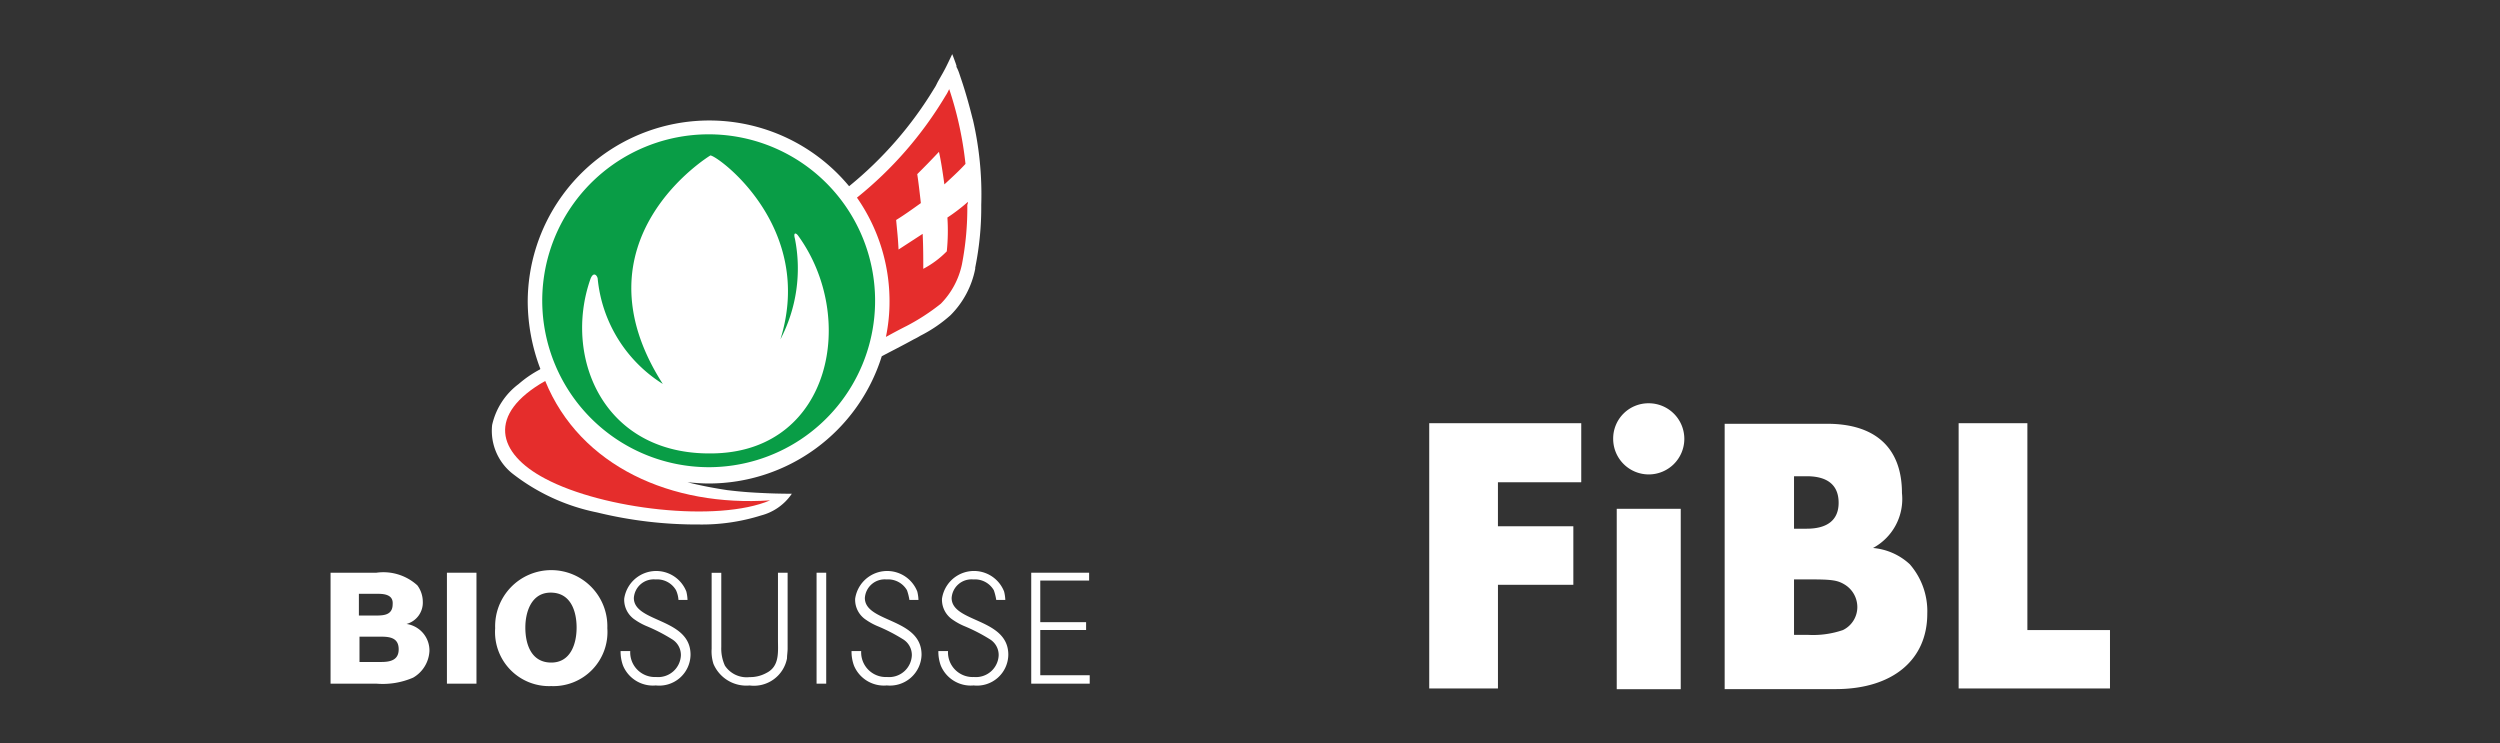 <svg id="Ebene_1" data-name="Ebene 1" xmlns="http://www.w3.org/2000/svg" viewBox="0 0 148 44"><rect x="0" y="0" width="148" height="44" fill="#333333" stroke="none"/><defs><style>.cls-1{fill:#fff;}.cls-2{fill:#099d46;}.cls-3{fill:#e52d2c;}</style></defs><path class="cls-1" d="M24.459,40.116a4.528,4.528,0,0,1-2.177.357H19.569V33.905h2.713a2.987,2.987,0,0,1,2.427.75,1.642,1.642,0,0,1,.321.964,1.309,1.309,0,0,1-.964,1.32,1.585,1.585,0,0,1,1.357,1.607,1.93,1.93,0,0,1-.964,1.57m-2.07-4.962H21.246V36.44h1c.5,0,1-.036,1-.679.036-.5-.392-.607-.856-.607m.107,2.535H21.282v1.5h1.285c.536,0,1.035-.107,1.035-.749,0-.714-.571-.75-1.106-.75"/><rect class="cls-1" x="26.458" y="33.905" width="1.749" height="6.568"/><path class="cls-1" d="M32.634,40.616a3.2,3.2,0,0,1-3.32-3.427,3.322,3.322,0,1,1,6.64,0,3.2,3.2,0,0,1-3.32,3.427M32.6,35.083c-1.142,0-1.5,1.142-1.5,2.07,0,1,.357,2.071,1.535,2.071,1.142,0,1.5-1.107,1.5-2.071,0-.928-.321-2.07-1.535-2.07"/><path class="cls-1" d="M38.809,40.58A1.919,1.919,0,0,1,36.882,39.4a2.4,2.4,0,0,1-.143-.856h.571a1.462,1.462,0,0,0,1.535,1.535A1.346,1.346,0,0,0,40.309,38.8a1.091,1.091,0,0,0-.536-.964,10.247,10.247,0,0,0-1.535-.786,3.682,3.682,0,0,1-.642-.357,1.419,1.419,0,0,1-.643-1.249,1.915,1.915,0,0,1,3.677-.428,2.382,2.382,0,0,1,.071.5h-.535a1.672,1.672,0,0,0-.143-.571,1.292,1.292,0,0,0-1.214-.642A1.178,1.178,0,0,0,37.524,35.4c0,1.464,3.356,1.178,3.356,3.356a1.852,1.852,0,0,1-2.071,1.82"/><path class="cls-1" d="M46.591,38.974a1.992,1.992,0,0,1-2.213,1.606A2.114,2.114,0,0,1,42.236,39.3a2.454,2.454,0,0,1-.107-.892v-4.5H42.7V38.3a2.44,2.44,0,0,0,.215,1.106,1.543,1.543,0,0,0,1.463.679,1.989,1.989,0,0,0,1-.25c.785-.393.678-1.25.678-1.964V33.905h.571v4.5c0,.178-.036.393-.036.571"/><rect class="cls-1" x="48.341" y="33.905" width="0.571" height="6.568"/><path class="cls-1" d="M52.481,40.58A1.919,1.919,0,0,1,50.554,39.4a2.4,2.4,0,0,1-.143-.856h.571a1.462,1.462,0,0,0,1.535,1.535A1.346,1.346,0,0,0,53.981,38.8a1.091,1.091,0,0,0-.536-.964,10.247,10.247,0,0,0-1.535-.786,3.682,3.682,0,0,1-.642-.357,1.419,1.419,0,0,1-.643-1.249,1.915,1.915,0,0,1,3.677-.428,2.382,2.382,0,0,1,.071.5h-.535a3.336,3.336,0,0,0-.143-.571,1.292,1.292,0,0,0-1.214-.642A1.178,1.178,0,0,0,51.2,35.4c0,1.464,3.356,1.178,3.356,3.356a1.871,1.871,0,0,1-2.071,1.82"/><path class="cls-1" d="M57.622,40.58A1.921,1.921,0,0,1,55.694,39.4a2.4,2.4,0,0,1-.143-.856h.572a1.461,1.461,0,0,0,1.535,1.535A1.346,1.346,0,0,0,59.121,38.8a1.09,1.09,0,0,0-.535-.964,10.344,10.344,0,0,0-1.535-.786,3.729,3.729,0,0,1-.643-.357,1.421,1.421,0,0,1-.642-1.249,1.914,1.914,0,0,1,3.676-.428,2.384,2.384,0,0,1,.072.5h-.536a3.332,3.332,0,0,0-.142-.571,1.292,1.292,0,0,0-1.214-.642A1.177,1.177,0,0,0,56.337,35.4c0,1.464,3.355,1.178,3.355,3.356a1.852,1.852,0,0,1-2.07,1.82"/><polygon class="cls-1" points="61.049 40.473 61.049 33.905 64.476 33.905 64.476 34.369 61.584 34.369 61.584 36.832 64.297 36.832 64.297 37.296 61.584 37.296 61.584 39.974 64.511 39.974 64.511 40.473 61.049 40.473"/><path class="cls-1" d="M57.586,7.061c-.178-.714-.392-1.5-.642-2.249L56.8,4.383a2.563,2.563,0,0,0-.143-.357.211.211,0,0,1-.036-.142c0-.036-.035-.072-.035-.107-.179-.5-.215-.572-.215-.572-.356.75-.392.821-.571,1.143l-.285.5-.107.215a1.974,1.974,0,0,1-.107.178,22.411,22.411,0,0,1-5.034,5.783,10.749,10.749,0,0,0-19.026,6.854,11.322,11.322,0,0,0,.749,3.962l-.035.036a6.546,6.546,0,0,0-1.25.857,4.156,4.156,0,0,0-1.571,2.427,3.239,3.239,0,0,0,1.178,2.856,11.989,11.989,0,0,0,5.034,2.32,24.868,24.868,0,0,0,6.033.714,11.722,11.722,0,0,0,3.676-.535,3.158,3.158,0,0,0,1.821-1.285s-.857,0-1.571-.036c-.821-.036-1.356-.071-2.249-.178-.714-.108-1.5-.25-2.356-.465.429.036.821.072,1.25.072A10.736,10.736,0,0,0,52.2,21.09c.607-.322,1.249-.643,1.892-1h0a3.98,3.98,0,0,0,.393-.214,8.233,8.233,0,0,0,1.784-1.214,5.338,5.338,0,0,0,1.464-2.748v-.072a17.935,17.935,0,0,0,.357-3.712,19.657,19.657,0,0,0-.5-5.069"/><path class="cls-2" d="M32.1,17.806a9.853,9.853,0,1,1,9.853,9.852A9.873,9.873,0,0,1,32.1,17.806"/><path class="cls-1" d="M42.058,9.2s-8.282,5-2.82,13.529a8.3,8.3,0,0,1-3.856-6.247c-.035-.179-.249-.429-.428.035-1.642,4.677.821,10.6,7.5,10.317,6.746-.286,8.281-8.032,4.819-12.851-.143-.214-.322-.25-.215.143A9.047,9.047,0,0,1,46.2,20.09c2.07-6.639-3.677-10.852-4.141-10.887"/><path class="cls-3" d="M32.277,22.553c-3.463,1.964-2.856,4.284,0,5.783,3.427,1.821,10.209,2.606,13.315,1.285-5.819.393-11.245-2-13.315-7.068"/><path class="cls-3" d="M57.3,11.951a10.791,10.791,0,0,1-1.214.928,12.039,12.039,0,0,1-.036,2,5.622,5.622,0,0,1-1.392,1.036c0-.607,0-1.321-.036-2.071l-1.428.928c-.035-.714-.071-.964-.142-1.749.464-.285.963-.642,1.463-1-.071-.643-.143-1.25-.214-1.714.464-.464.714-.714,1.285-1.321.107.464.214,1.143.321,1.928.464-.428.893-.821,1.25-1.214a21.045,21.045,0,0,0-.893-4.212l-.071-.214-.107.214a1.974,1.974,0,0,1-.107.178A22.506,22.506,0,0,1,50.732,11.7a10.717,10.717,0,0,1,1.928,6.14,10.264,10.264,0,0,1-.214,2.106c.392-.214.785-.428,1.213-.642a12.516,12.516,0,0,0,2.035-1.321,4.71,4.71,0,0,0,1.25-2.32h0a17.579,17.579,0,0,0,.321-3.534.475.475,0,0,0,.036-.179"/><path class="cls-1" d="M120.021,25.052h-4.07V40.759h8.96V37.3h-4.89Zm-13.815,12.53V34.3h.821c1.356,0,1.713.035,2.142.285a1.562,1.562,0,0,1,.785,1.357A1.513,1.513,0,0,1,109.1,37.3a5.447,5.447,0,0,1-2.034.286Zm0-6.319v-3.07h.75c1.249,0,1.891.536,1.891,1.571,0,1-.642,1.535-1.891,1.535h-.75Zm-4.07,9.532h6.533c3.356,0,5.426-1.714,5.426-4.463a4.228,4.228,0,0,0-1.035-2.927,3.658,3.658,0,0,0-2.178-.964,3.291,3.291,0,0,0,1.714-3.248c0-2.677-1.571-4.105-4.427-4.105H102.1V40.8ZM97.6,23.874A2.087,2.087,0,0,0,95.5,25.98,2.106,2.106,0,1,0,97.6,23.874M99.5,30.121H95.711V40.8H99.5Zm-5.89-1.606V25.052h-9V40.759h4.069v-6.14h4.463V31.156H88.678V28.55h4.927Z"/></svg>